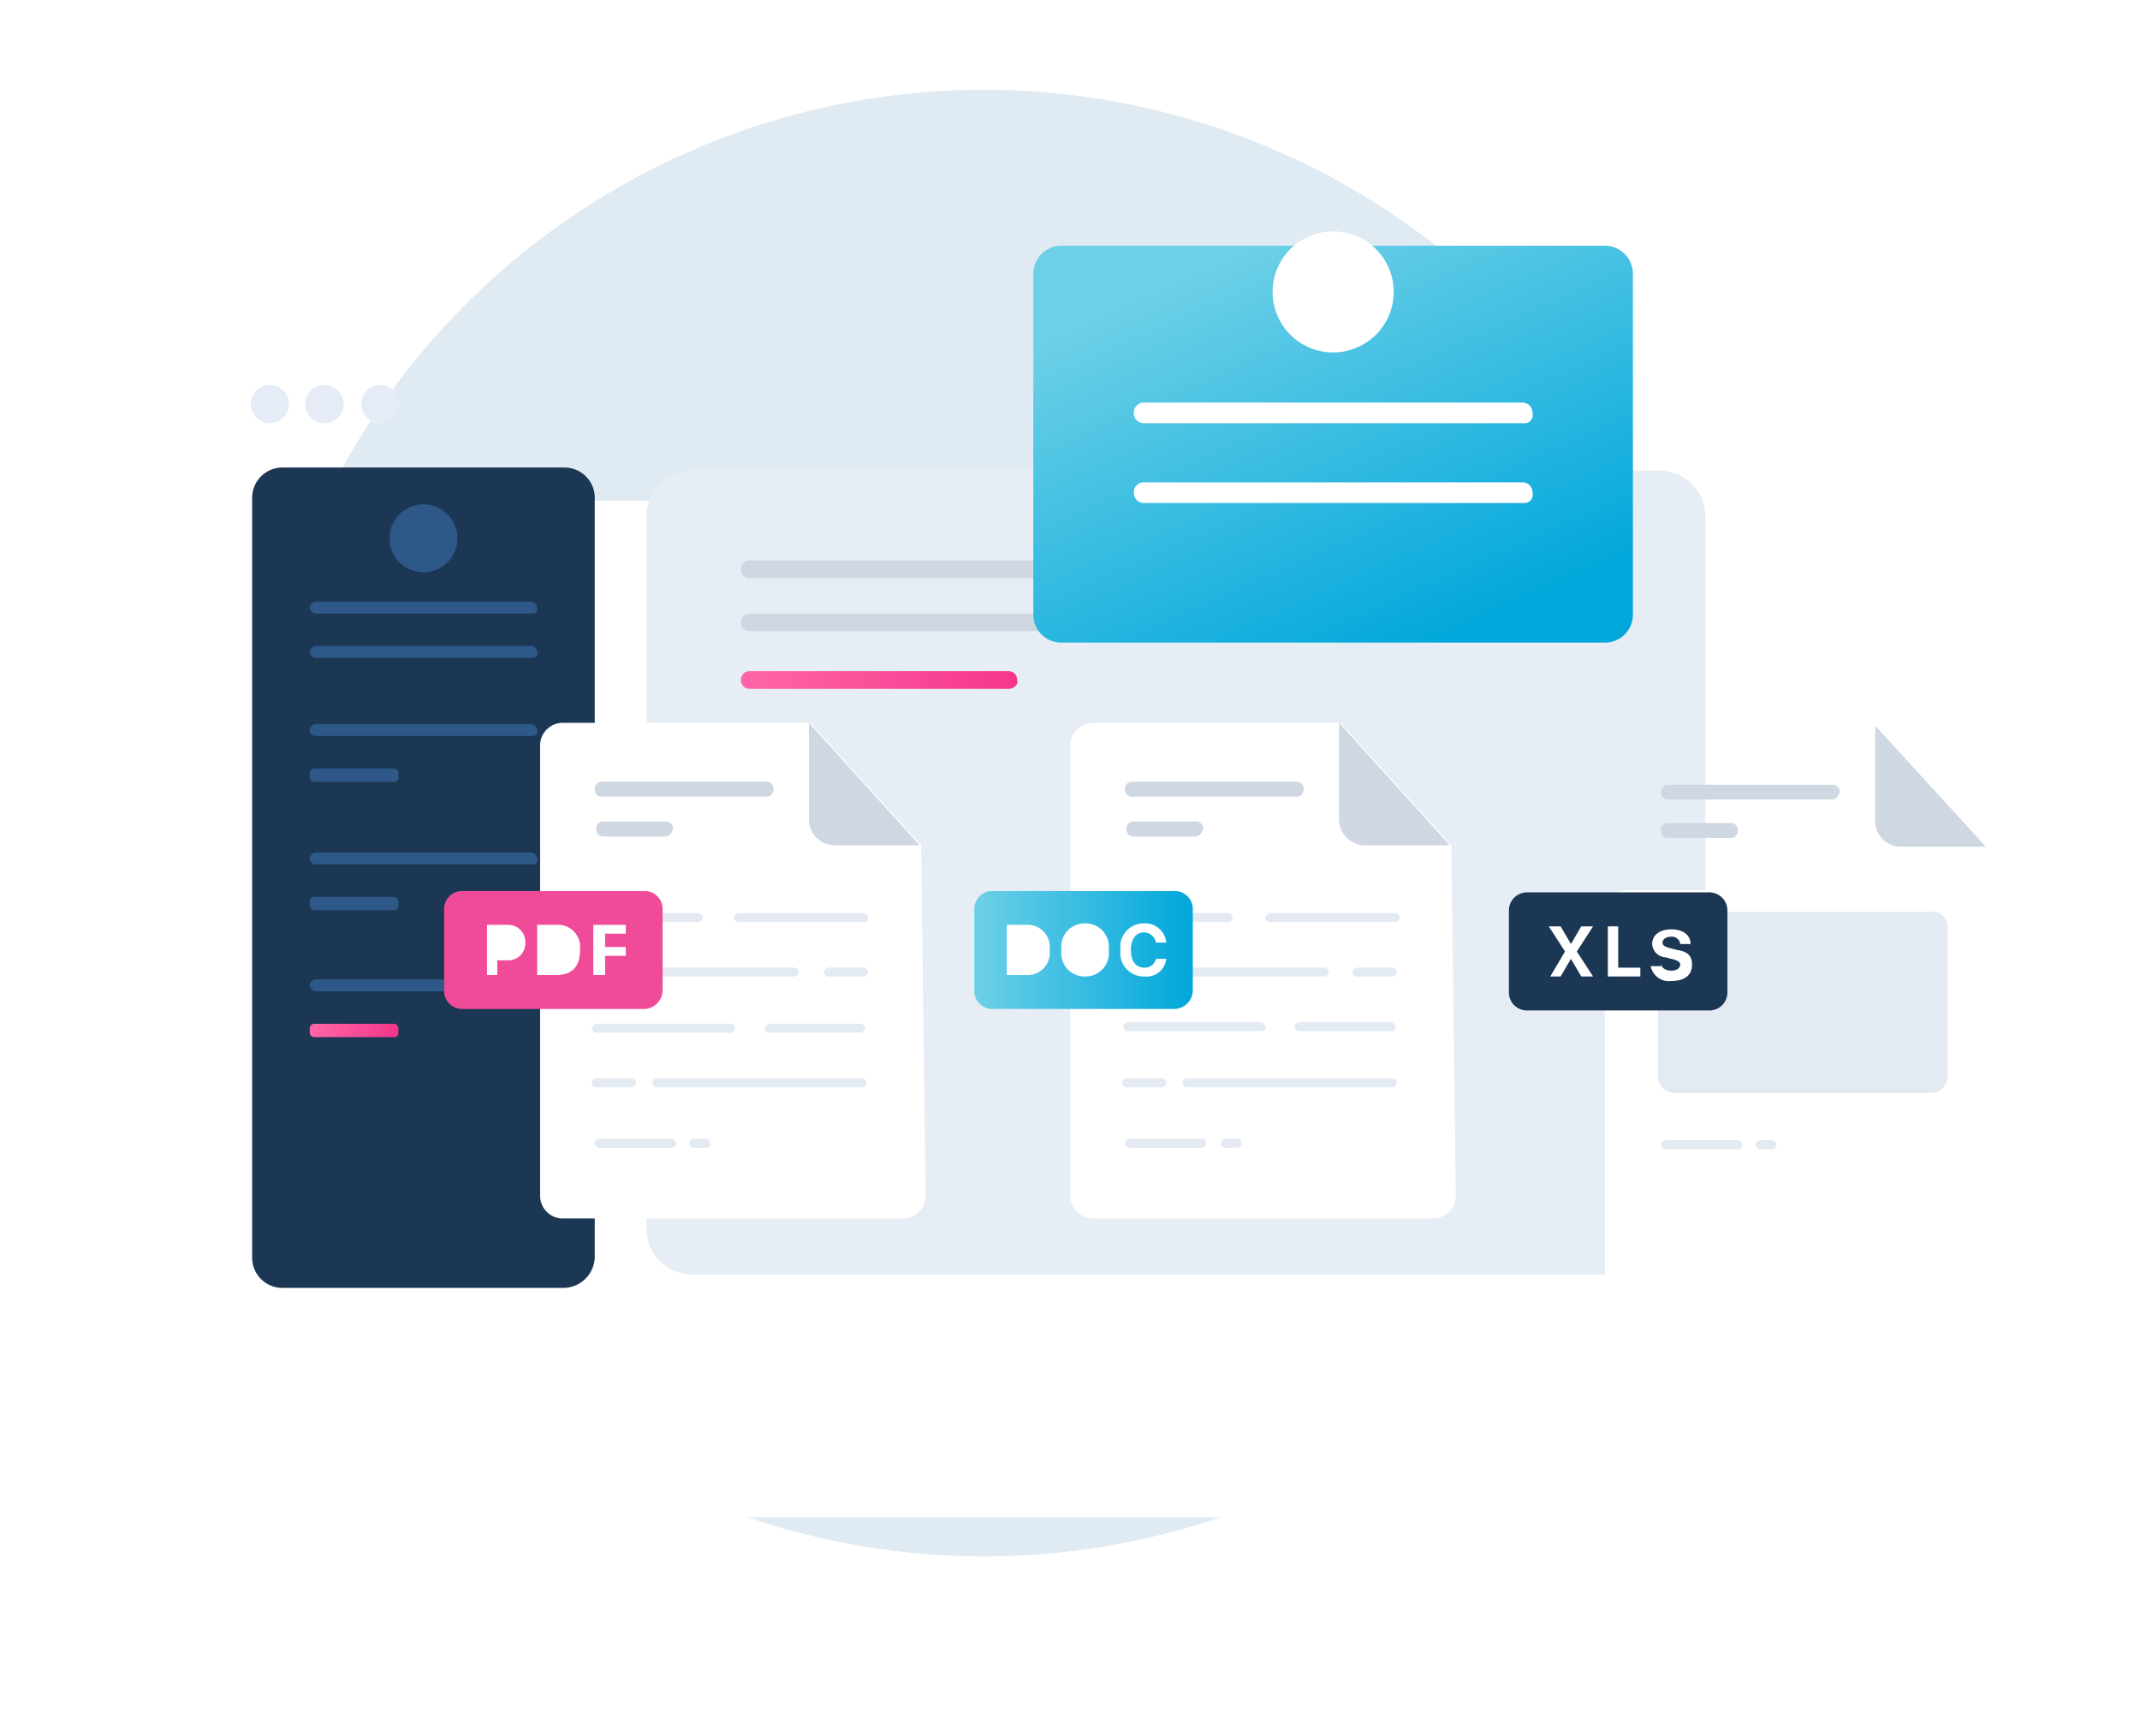 <svg xmlns="http://www.w3.org/2000/svg" xmlns:xlink="http://www.w3.org/1999/xlink" width="143" height="116" viewBox="0 0 143 116">
  <defs>
    <filter id="Path" x="-20" y="0.46" width="171.395" height="133.93" filterUnits="userSpaceOnUse">
      <feOffset dy="11" input="SourceAlpha"/>
      <feGaussianBlur stdDeviation="11" result="blur"/>
      <feFlood flood-color="#657a93" flood-opacity="0.18"/>
      <feComposite operator="in" in2="blur"/>
      <feComposite in="SourceGraphic"/>
    </filter>
    <linearGradient id="linear-gradient" x1="-0.004" y1="0.441" x2="1.002" y2="0.441" gradientUnits="objectBoundingBox">
      <stop offset="0" stop-color="#ff66a9"/>
      <stop offset="1" stop-color="#f53689"/>
    </linearGradient>
    <linearGradient id="linear-gradient-2" x1="0.002" y1="0.505" x2="0.997" y2="0.505" xlink:href="#linear-gradient"/>
    <filter id="Path-2" x="74.243" y="26.49" width="91.757" height="98.93" filterUnits="userSpaceOnUse">
      <feOffset dy="11" input="SourceAlpha"/>
      <feGaussianBlur stdDeviation="11" result="blur-2"/>
      <feFlood flood-color="#657a93" flood-opacity="0.18"/>
      <feComposite operator="in" in2="blur-2"/>
      <feComposite in="SourceGraphic"/>
    </filter>
    <linearGradient id="linear-gradient-3" y1="0.501" x2="0.994" y2="0.501" gradientUnits="objectBoundingBox">
      <stop offset="0" stop-color="#6dd0e7"/>
      <stop offset="1" stop-color="#01a7db"/>
    </linearGradient>
    <linearGradient id="linear-gradient-4" x1="0.232" y1="0.091" x2="0.789" y2="0.925" xlink:href="#linear-gradient-3"/>
    <filter id="Path-3" x="57.053" y="4.42" width="64.065" height="50.52" filterUnits="userSpaceOnUse">
      <feOffset dy="5" input="SourceAlpha"/>
      <feGaussianBlur stdDeviation="4" result="blur-3"/>
      <feFlood flood-color="#01a7db" flood-opacity="0.251"/>
      <feComposite operator="in" in2="blur-3"/>
      <feComposite in="SourceGraphic"/>
    </filter>
    <clipPath id="clip-ic-step-1">
      <rect width="143" height="116"/>
    </clipPath>
  </defs>
  <g id="ic-step-1" clip-path="url(#clip-ic-step-1)">
    <g id="ic_DoiChieuCT" transform="translate(-462 -748)">
      <rect id="Rectangle_22971" data-name="Rectangle 22971" width="120" height="110" transform="translate(475 748)" fill="#fff" opacity="0"/>
      <g id="_32" data-name="32" transform="translate(475 754)">
        <path id="Path-4" data-name="Path" d="M49.046,98A49,49,0,1,0,0,49,49.024,49.024,0,0,0,49.046,98Z" transform="translate(3.75)" fill="#dfeaf2"/>
        <g transform="matrix(1, 0, 0, 1, -13, -6)" filter="url(#Path)">
          <path id="Path-5" data-name="Path" d="M105.395,2.86V65.08a2.883,2.883,0,0,1-2.961,2.85H2.961A2.883,2.883,0,0,1,0,65.08V2.86A2.891,2.891,0,0,1,2.961,0h99.473A2.891,2.891,0,0,1,105.395,2.86Z" transform="translate(13 22.46)" fill="#fff"/>
        </g>
        <path id="Path-6" data-name="Path" d="M67.7,53.73H3.06A3.074,3.074,0,0,1,0,50.67V3.05A3.072,3.072,0,0,1,3.06,0H67.7a3.072,3.072,0,0,1,3.059,3.05V50.77A3.053,3.053,0,0,1,67.7,53.73Z" transform="translate(30.197 25.44)" fill="#e6edf5"/>
        <path id="Path-7" data-name="Path" d="M1.283,2.56A1.28,1.28,0,1,0,0,1.28,1.28,1.28,0,0,0,1.283,2.56Z" transform="translate(3.75 19.72)" fill="#e6ecf5"/>
        <path id="Path-8" data-name="Path" d="M1.283,2.56A1.28,1.28,0,1,0,0,1.28,1.279,1.279,0,0,0,1.283,2.56Z" transform="translate(7.401 19.72)" fill="#e6ecf5"/>
        <path id="Path-9" data-name="Path" d="M1.283,2.56A1.28,1.28,0,1,0,0,1.28,1.279,1.279,0,0,0,1.283,2.56Z" transform="translate(11.151 19.72)" fill="#e6ecf5"/>
        <path id="Path-10" data-name="Path" d="M34.934,1.18H.592A.565.565,0,0,1,0,.59.57.57,0,0,1,.592,0H34.934a.57.57,0,0,1,.592.59C35.625.89,35.329,1.18,34.934,1.18Z" transform="translate(36.513 31.45)" fill="#ced7e2"/>
        <path id="Path-11" data-name="Path" d="M34.934,1.18H.592A.565.565,0,0,1,0,.59.57.57,0,0,1,.592,0H34.934a.57.57,0,0,1,.592.59C35.625.89,35.329,1.18,34.934,1.18Z" transform="translate(36.513 35)" fill="#ced7e2"/>
        <path id="Path-12" data-name="Path" d="M17.862,1.18H.592A.571.571,0,0,1,0,.59.564.564,0,0,1,.592,0h17.27a.565.565,0,0,1,.592.59C18.553.88,18.257,1.18,17.862,1.18Z" transform="translate(36.513 38.85)" fill="url(#linear-gradient)"/>
        <path id="Path-13" data-name="Path" d="M20.822,54.82H2.072A2.024,2.024,0,0,1,0,52.75V2.07A2.024,2.024,0,0,1,2.072,0h18.75a2.024,2.024,0,0,1,2.072,2.07V52.65A2.109,2.109,0,0,1,20.822,54.82Z" transform="translate(3.849 25.24)" fill="#1c3754"/>
        <path id="Path-14" data-name="Path" d="M2.27,4.54A2.27,2.27,0,1,0,0,2.27,2.272,2.272,0,0,0,2.27,4.54Z" transform="translate(13.026 27.7)" fill="#2d5887"/>
        <path id="Path-15" data-name="Path" d="M14.9.895H.4A.427.427,0,0,1,0,.5.428.428,0,0,1,.4.1H14.8A.428.428,0,0,1,15.2.5C15.3.695,15.1.895,14.9.895Z" transform="translate(7.697 34.105)" fill="#2d5887"/>
        <path id="Path-16" data-name="Path" d="M14.9.895H.4A.428.428,0,0,1,0,.5.427.427,0,0,1,.4.1H14.8A.427.427,0,0,1,15.2.5C15.3.695,15.1.895,14.9.895Z" transform="translate(7.697 37.065)" fill="#2d5887"/>
        <path id="Path-17" data-name="Path" d="M14.9.895H.4A.418.418,0,0,1,0,.5.428.428,0,0,1,.4.1H14.8A.428.428,0,0,1,15.2.5C15.3.7,15.1.895,14.9.895Z" transform="translate(7.697 42.285)" fill="#2d5887"/>
        <path id="Path-18" data-name="Path" d="M5.625.945H.3a.317.317,0,0,1-.3-.3V.355a.318.318,0,0,1,.3-.3H5.625a.317.317,0,0,1,.3.3v.29A.263.263,0,0,1,5.625.945Z" transform="translate(7.697 45.295)" fill="#2d5887"/>
        <path id="Path-19" data-name="Path" d="M14.9.895H.4A.427.427,0,0,1,0,.5.428.428,0,0,1,.4.1H14.8A.428.428,0,0,1,15.2.5C15.3.695,15.1.895,14.9.895Z" transform="translate(7.697 50.865)" fill="#2d5887"/>
        <path id="Path-20" data-name="Path" d="M5.625.945H.3a.317.317,0,0,1-.3-.3V.355a.318.318,0,0,1,.3-.3H5.625a.317.317,0,0,1,.3.3v.29A.317.317,0,0,1,5.625.945Z" transform="translate(7.697 53.875)" fill="#2d5887"/>
        <path id="Path-21" data-name="Path" d="M14.9.895H.4A.427.427,0,0,1,0,.5.428.428,0,0,1,.4.1H14.8A.428.428,0,0,1,15.2.5C15.3.695,15.1.895,14.9.895Z" transform="translate(7.697 59.345)" fill="#2d5887"/>
        <path id="Path-22" data-name="Path" d="M5.625.945H.3a.317.317,0,0,1-.3-.3v-.3A.317.317,0,0,1,.3.055H5.625a.315.315,0,0,1,.3.29v.3A.263.263,0,0,1,5.625.945Z" transform="translate(7.697 62.355)" fill="url(#linear-gradient-2)"/>
        <g transform="matrix(1, 0, 0, 1, -13, -6)" filter="url(#Path-2)">
          <path id="Path-23" data-name="Path" d="M25.461,8.09l.3,23.36a1.517,1.517,0,0,1-1.48,1.48H1.481A1.517,1.517,0,0,1,0,31.45V1.48A1.517,1.517,0,0,1,1.481,0H18.06Z" transform="translate(107.24 48.49)" fill="#fff"/>
        </g>
        <path id="Path-24" data-name="Path" d="M1.086.8H.3A.318.318,0,0,1,0,.5.316.316,0,0,1,.3.2h.79a.309.309,0,0,1,.3.29C1.48.6,1.283.8,1.086.8Z" transform="translate(104.309 69.995)" fill="#e3eaf2"/>
        <path id="Path-25" data-name="Path" d="M5.132.8H.3A.318.318,0,0,1,0,.5.316.316,0,0,1,.3.2H5.132a.309.309,0,0,1,.3.29A.318.318,0,0,1,5.132.8Z" transform="translate(97.993 69.995)" fill="#e3eaf2"/>
        <path id="Path-26" data-name="Path" d="M11.448.99H.494A.462.462,0,0,1,0,.5.462.462,0,0,1,.494.01H11.448a.461.461,0,0,1,.493.49C11.843.8,11.645.99,11.448.99Z" transform="translate(97.993 46.43)" fill="#ced7e2"/>
        <path id="Path-27" data-name="Path" d="M4.639,1H.494A.47.47,0,0,1,0,.5.467.467,0,0,1,.494,0H4.639A.466.466,0,0,1,5.132.5.469.469,0,0,1,4.639,1Z" transform="translate(97.993 48.995)" fill="#ced7e2"/>
        <path id="Path-28" data-name="Path" d="M0,0V6.41A1.73,1.73,0,0,0,1.677,8.09H7.4" transform="translate(112.303 42.49)" fill="#ced7e2"/>
        <path id="Shape" d="M1.086,12.12A1.093,1.093,0,0,1,0,11.04V1.08A1.092,1.092,0,0,1,1.086,0H18.257a1.014,1.014,0,0,1,1.084,1.18v9.86a1.092,1.092,0,0,1-1.084,1.08Z" transform="translate(97.796 54.92)" fill="#e3eaf2"/>
        <path id="Path-29" data-name="Path" d="M13.421,7.89H1.184A1.2,1.2,0,0,1,0,6.71V1.19A1.206,1.206,0,0,1,1.184,0H13.421A1.206,1.206,0,0,1,14.6,1.19V6.71A1.2,1.2,0,0,1,13.421,7.89Z" transform="translate(87.829 53.63)" fill="#1c3754"/>
        <path id="Path-30" data-name="Path" d="M1.086,1.68,0,0H.79l.691,1.18L2.171,0h.79L1.875,1.68,2.961,3.35h-.79l-.69-1.18L.79,3.35H.1Z" transform="translate(90.493 55.9)" fill="#fff"/>
        <path id="Path-31" data-name="Path" d="M2.171,3.35H0V0H.691V2.76h1.48Z" transform="translate(94.441 55.9)" fill="#fff"/>
        <path id="Path-32" data-name="Path" d="M.69,2.27c0,.29.3.49.691.49s.592-.2.592-.4-.2-.29-.592-.39l-.394-.1A.944.944,0,0,1,.1.98C.1.39.592,0,1.381,0S2.664.39,2.664.98H1.973A.554.554,0,0,0,1.381.49C.987.49.789.69.789.89s.2.29.592.39l.395.1c.691.1.987.39.987.98,0,.7-.494,1.09-1.382,1.09A1.241,1.241,0,0,1,0,2.46H.69Z" transform="translate(97.303 56.1)" fill="#fff"/>
        <path id="Path-33" data-name="Path" d="M25.461,8.18l.3,23.46a1.517,1.517,0,0,1-1.481,1.48H1.48A1.517,1.517,0,0,1,0,31.64V1.47A1.515,1.515,0,0,1,1.48,0H18.059Z" transform="translate(23.092 42.3)" fill="#fff"/>
        <path id="Path-34" data-name="Path" d="M14.013.8H.3A.318.318,0,0,1,0,.5.306.306,0,0,1,.3.2H14.013a.309.309,0,0,1,.3.29A.317.317,0,0,1,14.013.8Z" transform="translate(30.592 65.855)" fill="#e3eaf2"/>
        <path id="Path-35" data-name="Path" d="M2.665.8H.3A.318.318,0,0,1,0,.5.306.306,0,0,1,.3.2H2.665a.309.309,0,0,1,.3.29A.318.318,0,0,1,2.665.8Z" transform="translate(26.546 65.855)" fill="#e3eaf2"/>
        <path id="Path-36" data-name="Path" d="M6.415.8H.3A.318.318,0,0,1,0,.5.456.456,0,0,1,.3.2H6.415a.317.317,0,0,1,.3.29A.318.318,0,0,1,6.415.8Z" transform="translate(38.092 62.205)" fill="#e3eaf2"/>
        <path id="Path-37" data-name="Path" d="M9.276.8H.3A.318.318,0,0,1,0,.5.453.453,0,0,1,.3.2h8.98a.316.316,0,0,1,.3.29A.317.317,0,0,1,9.276.8Z" transform="translate(26.546 62.205)" fill="#e3eaf2"/>
        <path id="Path-38" data-name="Path" d="M2.665.8H.3A.31.31,0,0,1,0,.5.449.449,0,0,1,.3.2H2.665a.318.318,0,0,1,.3.3A.309.309,0,0,1,2.665.8Z" transform="translate(42.039 58.455)" fill="#e3eaf2"/>
        <path id="Path-39" data-name="Path" d="M13.323.8H.3A.31.31,0,0,1,0,.5.449.449,0,0,1,.3.2H13.323a.318.318,0,0,1,.3.3A.309.309,0,0,1,13.323.8Z" transform="translate(26.743 58.455)" fill="#e3eaf2"/>
        <path id="Path-40" data-name="Path" d="M1.184.8H.3A.318.318,0,0,1,0,.5.316.316,0,0,1,.3.2h.79a.317.317,0,0,1,.3.29C1.48.6,1.382.8,1.184.8Z" transform="translate(33.059 69.895)" fill="#e3eaf2"/>
        <path id="Path-41" data-name="Path" d="M5.132.8H.3A.318.318,0,0,1,0,.5.316.316,0,0,1,.3.2H5.132a.317.317,0,0,1,.3.29C5.527.6,5.329.8,5.132.8Z" transform="translate(26.743 69.895)" fill="#e3eaf2"/>
        <path id="Path-42" data-name="Path" d="M8.783.8H.3A.317.317,0,0,1,0,.5.447.447,0,0,1,.3.2H8.684a.318.318,0,0,1,.3.3C8.98.6,8.98.8,8.783.8Z" transform="translate(36.02 54.81)" fill="#e3eaf2"/>
        <path id="Path-43" data-name="Path" d="M6.809.8H.3A.318.318,0,0,1,0,.5.447.447,0,0,1,.3.2H6.809a.317.317,0,0,1,.3.3A.317.317,0,0,1,6.809.8Z" transform="translate(26.842 54.81)" fill="#e3eaf2"/>
        <path id="Path-44" data-name="Path" d="M11.448,1H.494A.47.47,0,0,1,0,.5.467.467,0,0,1,.494,0H11.448a.466.466,0,0,1,.493.49A.469.469,0,0,1,11.448,1Z" transform="translate(26.743 46.235)" fill="#ced7e2"/>
        <path id="Path-45" data-name="Path" d="M4.638,1H.494A.469.469,0,0,1,0,.5.467.467,0,0,1,.494,0H4.638A.467.467,0,0,1,5.132.5C5.033.8,4.836,1,4.638,1Z" transform="translate(26.842 48.895)" fill="#ced7e2"/>
        <path id="Path-46" data-name="Path" d="M0,0V6.5A1.73,1.73,0,0,0,1.677,8.18H7.4" transform="translate(41.053 42.3)" fill="#ced7e2"/>
        <path id="Path-47" data-name="Path" d="M13.421,7.88H1.184A1.2,1.2,0,0,1,0,6.7V1.18A1.2,1.2,0,0,1,1.184,0H13.421A1.2,1.2,0,0,1,14.6,1.18V6.7A1.267,1.267,0,0,1,13.421,7.88Z" transform="translate(16.678 53.54)" fill="#f04b98"/>
        <path id="Shape-2" data-name="Shape" d="M0,3.35V0H1.381A1.145,1.145,0,0,1,2.565,1.19,1.137,1.137,0,0,1,1.381,2.37H.69v.98Z" transform="translate(19.54 55.8)" fill="#fff"/>
        <path id="Shape-3" data-name="Shape" d="M0,3.35V0H1.283A1.483,1.483,0,0,1,2.862,1.68c0,1.08-.494,1.67-1.579,1.67Z" transform="translate(22.895 55.8)" fill="#fff"/>
        <path id="Path-48" data-name="Path" d="M0,3.35V0H2.171V.59H.789v.89H2.171v.59H.789V3.35Z" transform="translate(26.645 55.8)" fill="#fff"/>
        <path id="Path-49" data-name="Path" d="M25.46,8.18l.3,23.46a1.517,1.517,0,0,1-1.48,1.48H1.48A1.517,1.517,0,0,1,0,31.64V1.47A1.515,1.515,0,0,1,1.48,0H18.059Z" transform="translate(58.52 42.3)" fill="#fff"/>
        <path id="Path-50" data-name="Path" d="M14.013.8H.3A.317.317,0,0,1,0,.5.306.306,0,0,1,.3.2H14.013a.309.309,0,0,1,.3.29A.318.318,0,0,1,14.013.8Z" transform="translate(66.02 65.855)" fill="#e3eaf2"/>
        <path id="Path-51" data-name="Path" d="M2.664.8H.3A.317.317,0,0,1,0,.5.306.306,0,0,1,.3.2H2.664a.309.309,0,0,1,.3.29A.317.317,0,0,1,2.664.8Z" transform="translate(61.974 65.855)" fill="#e3eaf2"/>
        <path id="Path-52" data-name="Path" d="M6.414.8H.3A.316.316,0,0,1,0,.5.317.317,0,0,1,.3.2H6.414a.317.317,0,0,1,.3.3C6.809.695,6.612.8,6.414.8Z" transform="translate(73.52 62.105)" fill="#e3eaf2"/>
        <path id="Path-53" data-name="Path" d="M9.178.8H.3A.317.317,0,0,1,0,.5.317.317,0,0,1,.3.2H9.178a.318.318,0,0,1,.3.3C9.573.695,9.375.8,9.178.8Z" transform="translate(62.072 62.105)" fill="#e3eaf2"/>
        <path id="Path-54" data-name="Path" d="M2.665.8H.3A.309.309,0,0,1,0,.5.449.449,0,0,1,.3.2H2.665a.318.318,0,0,1,.3.3A.309.309,0,0,1,2.665.8Z" transform="translate(77.368 58.455)" fill="#e3eaf2"/>
        <path id="Path-55" data-name="Path" d="M13.322.8H.3A.309.309,0,0,1,0,.5.447.447,0,0,1,.3.2H13.322a.317.317,0,0,1,.3.3A.309.309,0,0,1,13.322.8Z" transform="translate(62.171 58.455)" fill="#e3eaf2"/>
        <path id="Path-56" data-name="Path" d="M1.085.8H.3A.317.317,0,0,1,0,.5.453.453,0,0,1,.3.2h.789a.317.317,0,0,1,.3.29A.318.318,0,0,1,1.085.8Z" transform="translate(68.586 69.895)" fill="#e3eaf2"/>
        <path id="Path-57" data-name="Path" d="M5.132.8H.3A.318.318,0,0,1,0,.5.453.453,0,0,1,.3.2H5.132a.317.317,0,0,1,.3.29A.318.318,0,0,1,5.132.8Z" transform="translate(62.171 69.895)" fill="#e3eaf2"/>
        <path id="Path-58" data-name="Path" d="M8.684.8H.3A.318.318,0,0,1,0,.5.447.447,0,0,1,.3.2H8.684a.317.317,0,0,1,.3.3A.317.317,0,0,1,8.684.8Z" transform="translate(71.546 54.81)" fill="#e3eaf2"/>
        <path id="Path-59" data-name="Path" d="M6.809.8H.3A.317.317,0,0,1,0,.5.447.447,0,0,1,.3.2H6.809a.318.318,0,0,1,.3.3A.318.318,0,0,1,6.809.8Z" transform="translate(62.27 54.81)" fill="#e3eaf2"/>
        <path id="Path-60" data-name="Path" d="M11.447,1H.493A.469.469,0,0,1,0,.5.466.466,0,0,1,.493,0H11.447a.467.467,0,0,1,.494.49A.47.47,0,0,1,11.447,1Z" transform="translate(62.171 46.235)" fill="#ced7e2"/>
        <path id="Path-61" data-name="Path" d="M4.638,1H.493A.469.469,0,0,1,0,.5.466.466,0,0,1,.493,0H4.638A.466.466,0,0,1,5.131.5C5.033.8,4.835,1,4.638,1Z" transform="translate(62.27 48.895)" fill="#ced7e2"/>
        <path id="Path-62" data-name="Path" d="M0,0V6.5A1.731,1.731,0,0,0,1.678,8.18H7.4" transform="translate(76.48 42.3)" fill="#ced7e2"/>
        <path id="Path-63" data-name="Path" d="M13.421,7.88H1.184A1.2,1.2,0,0,1,0,6.7V1.18A1.2,1.2,0,0,1,1.184,0H13.421A1.2,1.2,0,0,1,14.6,1.18V6.7A1.266,1.266,0,0,1,13.421,7.88Z" transform="translate(52.105 53.54)" fill="url(#linear-gradient-3)"/>
        <path id="Shape-4" data-name="Shape" d="M0,3.35V0H1.283A1.483,1.483,0,0,1,2.862,1.68,1.479,1.479,0,0,1,1.283,3.35Z" transform="translate(54.276 55.8)" fill="#fff"/>
        <path id="Shape-5" data-name="Shape" d="M0,1.78A1.563,1.563,0,0,1,1.579,0a1.564,1.564,0,0,1,1.58,1.78A1.56,1.56,0,0,1,1.579,3.55,1.559,1.559,0,0,1,0,1.78Z" transform="translate(57.928 55.7)" fill="#fff"/>
        <path id="Path-64" data-name="Path" d="M0,1.78A1.563,1.563,0,0,1,1.579,0a1.421,1.421,0,0,1,1.48,1.29H2.368A.83.83,0,0,0,1.579.6C1.086.6.691.99.691,1.78c0,.69.3,1.18.888,1.18a.752.752,0,0,0,.789-.59h.691a1.335,1.335,0,0,1-1.48,1.18A1.56,1.56,0,0,1,0,1.78Z" transform="translate(61.875 55.7)" fill="#fff"/>
        <g transform="matrix(1, 0, 0, 1, -13, -6)" filter="url(#Path-3)">
          <path id="Path-65" data-name="Path" d="M38.19,26.52H1.875A1.867,1.867,0,0,1,0,24.65V1.88A1.875,1.875,0,0,1,1.875,0H38.19a1.876,1.876,0,0,1,1.875,1.88V24.65A1.866,1.866,0,0,1,38.19,26.52Z" transform="translate(69.05 11.42)" fill="url(#linear-gradient-4)"/>
        </g>
        <path id="Path-66" data-name="Path" d="M4.047,8.09A4.045,4.045,0,1,0,0,4.05,4.044,4.044,0,0,0,4.047,8.09Z" transform="translate(72.039 9.46)" fill="#fff"/>
        <path id="Path-67" data-name="Path" d="M26.053,1.38H.691A.671.671,0,0,1,0,.69.677.677,0,0,1,.691,0H25.954a.677.677,0,0,1,.691.69A.553.553,0,0,1,26.053,1.38Z" transform="translate(62.763 20.9)" fill="#fff"/>
        <path id="Path-68" data-name="Path" d="M26.053,1.38H.691A.677.677,0,0,1,0,.69.671.671,0,0,1,.691,0H25.954a.671.671,0,0,1,.691.69A.556.556,0,0,1,26.053,1.38Z" transform="translate(62.763 26.23)" fill="#fff"/>
      </g>
    </g>
  </g>
</svg>

